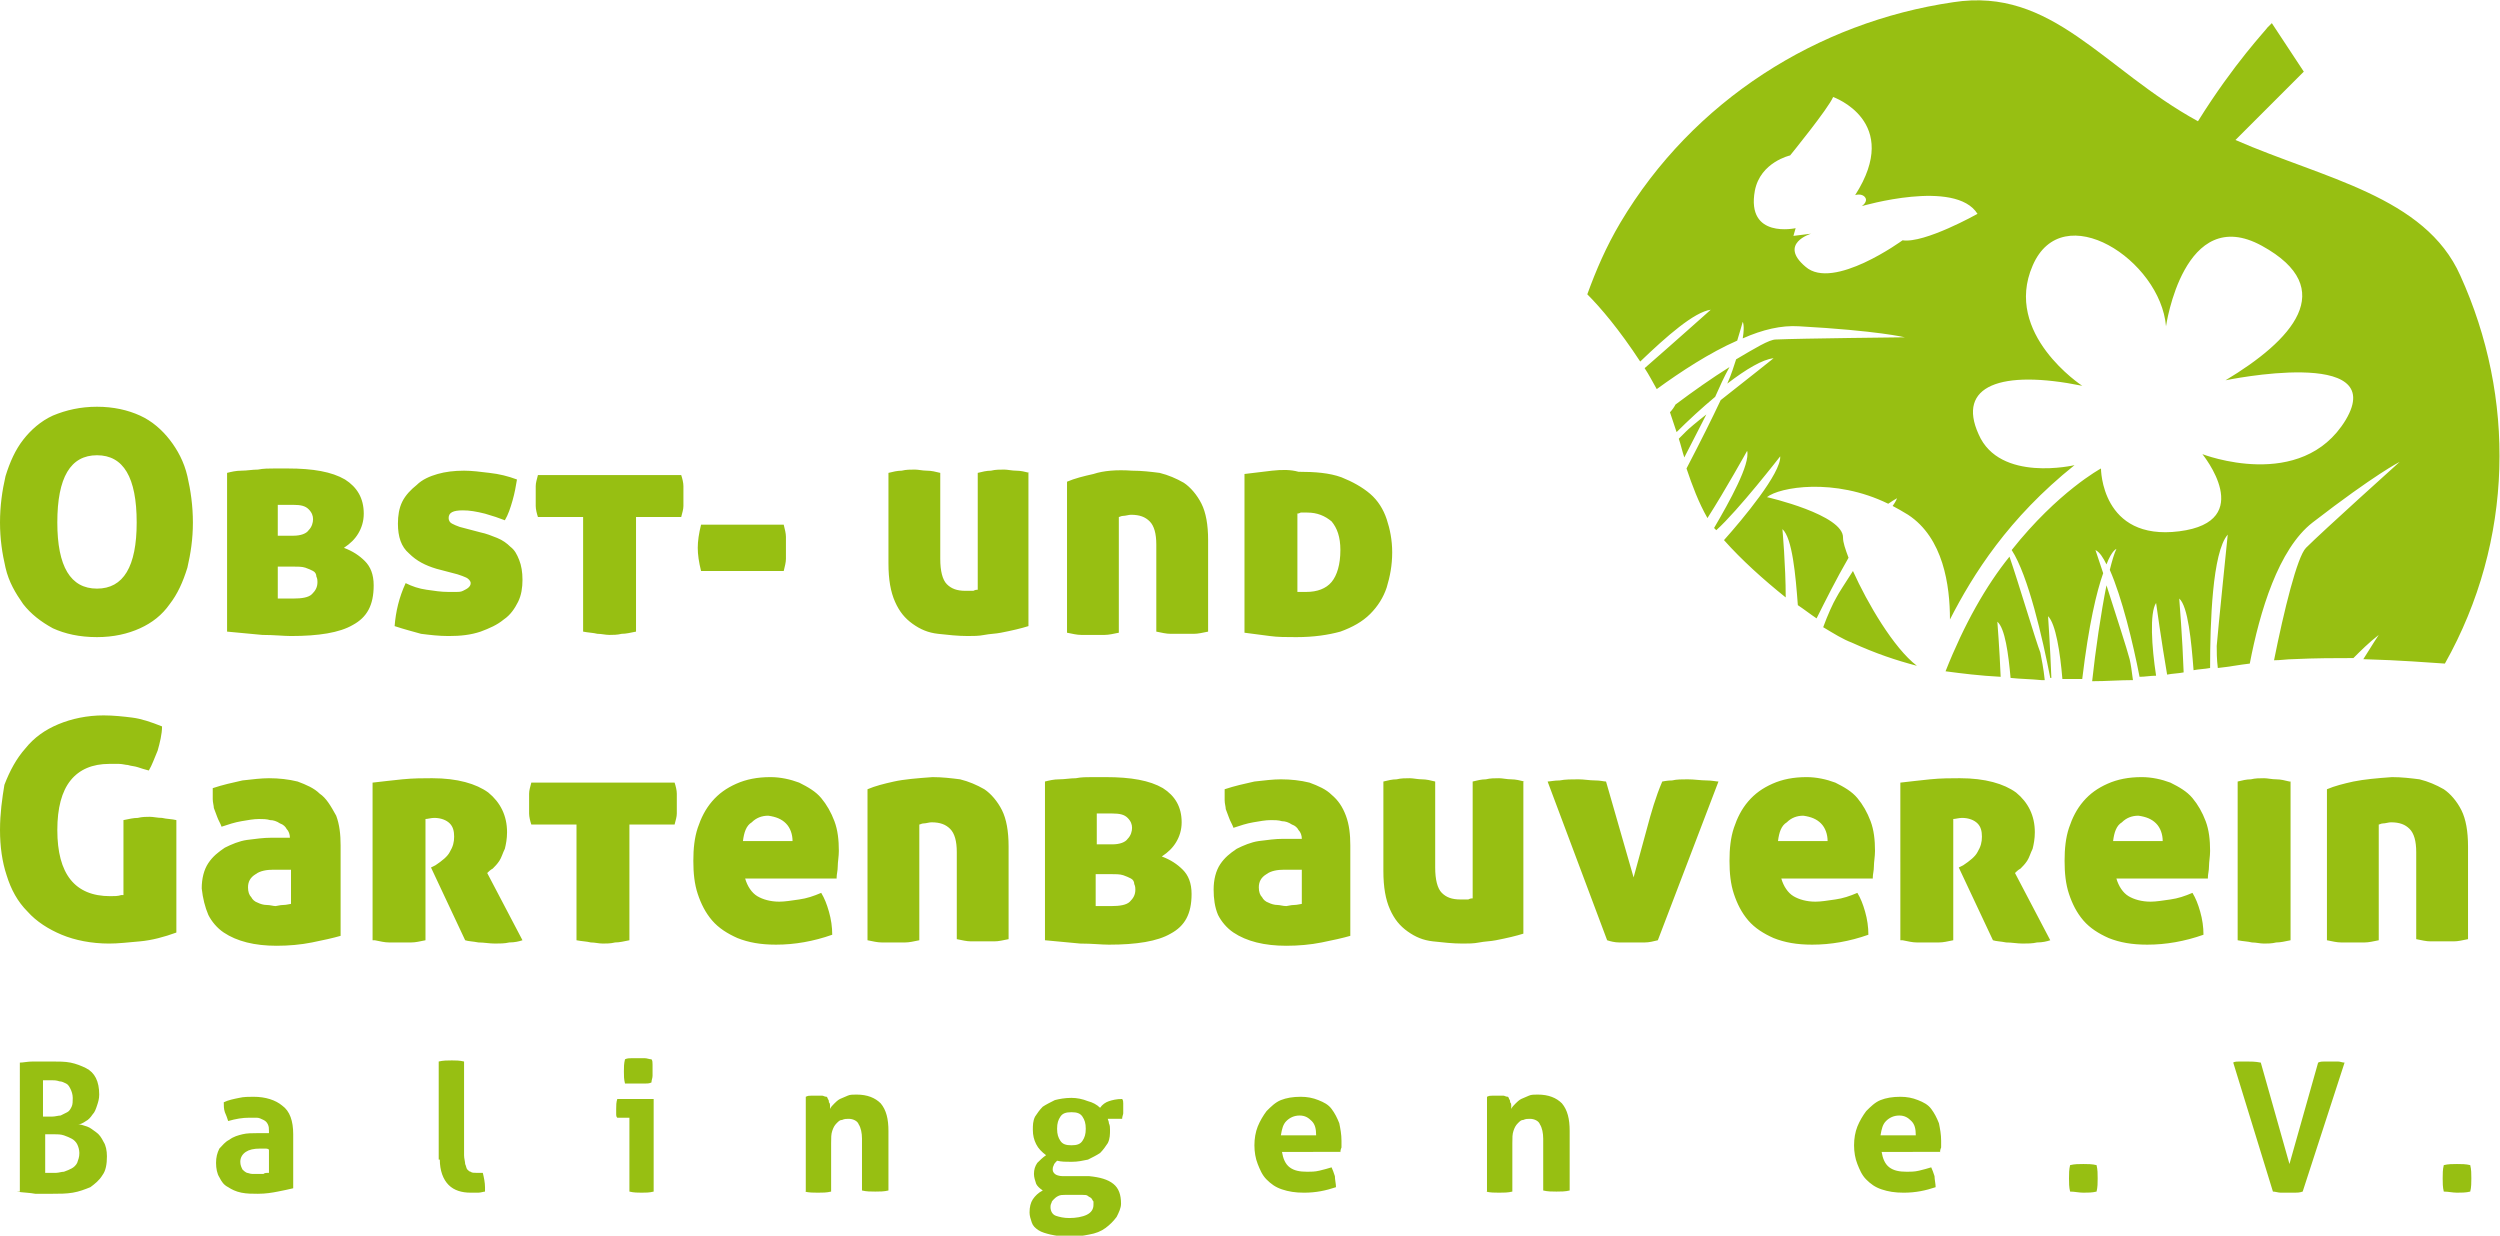 <?xml version="1.0" encoding="utf-8"?>
<!-- Generator: Adobe Illustrator 24.1.0, SVG Export Plug-In . SVG Version: 6.00 Build 0)  -->
<svg version="1.1" id="Ebene_1" xmlns="http://www.w3.org/2000/svg" xmlns:xlink="http://www.w3.org/1999/xlink" x="0px" y="0px"
	 viewBox="0 0 226.8 112.1" style="enable-background:new 0 0 226.8 112.1;" xml:space="preserve">
<style type="text/css">
	.st0{fill:#97BF12;}
</style>
<path class="st0" d="M155.6,36c-1.2,1-2.4,2.1-3.5,3.2c-0.2-0.6-0.4-1.2-0.6-1.8c0.2-0.2,0.4-0.5,0.5-0.7c1.6-1.2,3.3-2.4,4.9-3.4
	C156.4,34.2,156,35.1,155.6,36z M153,39.1c-0.2,0.2-0.4,0.4-0.7,0.7c0.2,0.6,0.3,1.1,0.5,1.7c0.6-1.2,1.3-2.5,2-3.9
	C153.9,38.3,153.2,38.9,153,39.1z M221.8,60.2c-1.6-0.1-3.9-0.3-7.4-0.4c0.8-1.3,1.4-2.2,1.4-2.2c-0.9,0.7-1.6,1.4-2.3,2.1
	c-1.6,0-3.4,0-5.5,0.1c-0.5,0-1.1,0.1-1.7,0.1c0.9-4.5,2.1-9.4,2.9-10.2c1.5-1.5,8.5-7.8,8.5-7.8s-2.2,1.1-7.9,5.5
	c-3.1,2.4-4.8,8.1-5.7,12.8c-0.9,0.1-1.9,0.3-2.9,0.4c-0.1-0.8-0.1-1.5-0.1-2c0.1-1.3,1-10.1,1-10.1c-1.4,1.6-1.6,8-1.6,12.1
	c-0.5,0.1-1,0.1-1.5,0.2c-0.2-2.6-0.5-5.8-1.3-6.5c0,0,0.3,3.7,0.4,6.7c-0.5,0.1-1,0.1-1.5,0.2c-0.5-2.9-1-6.5-1-6.5
	c-0.6,0.9-0.4,4,0,6.6c-0.5,0-1,0.1-1.5,0.1c-0.6-3.1-1.6-7.2-2.7-9.7c0.2-0.8,0.4-1.5,0.6-1.9c0,0-0.4,0.1-0.9,1.4
	c-0.3-0.6-0.6-1.1-1-1.3c0,0,0.3,0.9,0.7,2.1c-0.6,1.7-1.3,4.6-1.9,9.6c-0.6,0-1.2,0-1.8,0c-0.2-2.4-0.6-5-1.3-5.7
	c0,0,0.2,2.9,0.3,5.6c0,0-0.1,0-0.1,0c-0.7-3.6-2-9.3-3.5-11.6c4.2-5.3,8.1-7.4,8.1-7.4s0,6.6,7.1,5.7c7.1-0.9,2.1-7,2.1-7
	s9,3.5,13-3.1c4-6.7-10.9-3.6-10.9-3.6c6-3.6,10.4-8.3,3.3-12.2c-7.1-3.9-8.7,7.3-8.7,7.3c-0.5-6-9.4-11.8-12.1-5.5
	c-2.7,6.2,4.5,10.9,4.5,10.9c-7.4-1.5-11.4,0-9.4,4.4c1.9,4.4,8.7,2.8,8.7,2.8c-6,4.8-9.2,9.9-11.3,14c0-3.1-0.6-7.4-3.8-9.5
	c-0.5-0.3-1-0.6-1.4-0.8c0.3-0.4,0.4-0.7,0.4-0.7c-0.2,0.1-0.5,0.3-0.8,0.5c-4.9-2.4-9.9-1.5-11-0.6c0,0,7,1.6,6.9,3.7
	c0,0.4,0.2,1,0.5,1.8c-1.1,1.9-2.1,3.9-2.9,5.5c-0.6-0.4-1.1-0.8-1.7-1.2c-0.2-2.7-0.5-6.1-1.4-6.9c0,0,0.3,3.3,0.3,6.2
	c-2-1.6-4-3.4-5.6-5.2c1.7-1.9,5.2-6.1,5.1-7.6c0,0-3.8,4.9-5.8,6.7c-0.1-0.1-0.1-0.1-0.2-0.2c1.4-2.4,3.3-5.8,3-7
	c0,0-2,3.6-3.6,6.1c0,0,0,0,0,0c-0.8-1.4-1.4-3-1.9-4.5c1.3-2.5,2.3-4.5,3.1-6.2c2.3-1.8,4.8-3.8,4.8-3.8c-1,0.1-2.5,1-4.2,2.3
	c0.4-0.9,0.6-1.6,0.8-2.2c1.7-1,3-1.8,3.6-1.8c2.2-0.1,11.7-0.2,11.7-0.2s-2.4-0.6-9.6-1c-1.6-0.1-3.3,0.3-5.1,1.1
	c0.2-1.2,0-1.5,0-1.5c-0.1,0.4-0.3,1-0.5,1.7c-2.5,1.1-5.1,2.8-7.3,4.4c-0.4-0.7-0.7-1.3-1.1-1.9c2.3-2,6-5.3,6-5.3
	c-1.5,0.2-4,2.4-6.4,4.7c-1.9-2.9-3.6-4.9-4.8-6.1c0.8-2.2,1.7-4.3,3-6.5C153.6,9.1,164.9,2,177.2,0.2c9-1.4,13.6,6.1,22.2,10.8
	c3.3-5.3,6.2-8.3,6.3-8.5l0.4-0.4l2.9,4.4l-6.2,6.2c8,3.5,17.2,5.1,20.4,12.3C228.2,36,228.1,49,221.8,60.2z M179.4,19.4
	c-2-3.2-10.5-0.7-10.5-0.7s0.6-0.4,0.3-0.8c-0.3-0.4-0.9-0.2-0.9-0.2c4.3-6.7-2-8.9-2-8.9c-0.4,1-3.9,5.3-3.9,5.3s-2.7,0.6-3.2,3.2
	c-0.8,4.4,3.7,3.4,3.7,3.4l-0.2,0.7l1.6-0.2c0,0-3,0.9-0.5,3c2.5,2.2,8.8-2.4,8.8-2.4C174.6,22.1,179.4,19.4,179.4,19.4z
	 M168.1,51.8c-0.7,1.1-1.3,2-1.5,2.4c-0.3,0.5-0.8,1.6-1.2,2.7c1,0.6,1.8,1.1,2.6,1.4c2.2,1,4,1.6,5.9,2.1
	C171.8,58.8,169.4,54.7,168.1,51.8z M182.3,50.5c-2.1,2.6-4.1,6.1-5.8,10.4c1.5,0.2,3.1,0.4,5,0.5c-0.1-2.5-0.3-5-0.3-5
	c0.7,0.6,1,2.9,1.2,5.1c0.9,0.1,1.8,0.1,2.8,0.2c0.1,0,0.2,0,0.3,0c-0.1-1-0.3-2-0.4-2.5C184.7,58.2,183.1,52.8,182.3,50.5z
	 M191.1,53.1c-0.5,2.5-1,5.9-1.3,8.7c1.3,0,2.5-0.1,3.7-0.1c-0.1-0.8-0.2-1.5-0.3-1.9C193,59,191.9,55.6,191.1,53.1z M0.5,51.5
	c0.3,1.3,0.9,2.3,1.6,3.3c0.7,0.9,1.6,1.6,2.7,2.2c1.1,0.5,2.4,0.8,4,0.8c1.5,0,2.8-0.3,3.9-0.8c1.1-0.5,2-1.2,2.7-2.2
	c0.7-0.9,1.2-2,1.6-3.3c0.3-1.3,0.5-2.6,0.5-4.1c0-1.5-0.2-2.9-0.5-4.2c-0.3-1.3-0.9-2.4-1.6-3.3c-0.7-0.9-1.6-1.7-2.7-2.2
	c-1.1-0.5-2.4-0.8-3.9-0.8c-1.5,0-2.8,0.3-4,0.8c-1.1,0.5-2,1.3-2.7,2.2c-0.7,0.9-1.2,2-1.6,3.3C0.2,44.5,0,45.9,0,47.4
	C0,48.9,0.2,50.2,0.5,51.5z M8.8,53.4c-1.2,0-2.1-0.5-2.7-1.5c-0.6-1-0.9-2.5-0.9-4.5c0-4.1,1.2-6.1,3.6-6.1c2.4,0,3.6,2,3.6,6.1
	C12.4,51.4,11.2,53.4,8.8,53.4z M20.6,57.3c1.1,0.1,2.2,0.2,3.2,0.3c1.1,0,1.9,0.1,2.6,0.1c2.5,0,4.4-0.3,5.6-1
	c1.3-0.7,1.9-1.8,1.9-3.6c0-1-0.3-1.7-0.8-2.2c-0.5-0.5-1.1-0.9-1.9-1.2c0.6-0.4,1-0.8,1.3-1.3c0.3-0.5,0.5-1.1,0.5-1.8
	c0-1.4-0.6-2.4-1.7-3.1c-1.2-0.7-2.9-1-5.2-1c-0.4,0-0.8,0-1.2,0c-0.5,0-1,0-1.5,0.1c-0.5,0-1,0.1-1.5,0.1c-0.5,0-0.9,0.1-1.3,0.2
	V57.3z M25.2,45.8c0.2,0,0.4,0,0.7,0c0.3,0,0.5,0,0.7,0c0.7,0,1.1,0.1,1.4,0.4c0.3,0.3,0.4,0.6,0.4,0.9c0,0.3-0.1,0.7-0.4,1
	c-0.2,0.3-0.7,0.5-1.4,0.5h-1.4V45.8z M26.5,51.4c0.5,0,0.9,0,1.2,0.1c0.3,0.1,0.5,0.2,0.7,0.3c0.2,0.1,0.3,0.3,0.3,0.5
	c0.1,0.2,0.1,0.4,0.1,0.5c0,0.5-0.2,0.8-0.5,1.1c-0.3,0.3-0.9,0.4-1.7,0.4c-0.4,0-0.7,0-1,0c-0.2,0-0.4,0-0.4,0v-2.9H26.5z
	 M41.7,47.8c-0.3-0.1-0.5-0.2-0.7-0.3c-0.2-0.1-0.3-0.3-0.3-0.5c0-0.5,0.4-0.7,1.3-0.7c0.6,0,1.2,0.1,2,0.3c0.7,0.2,1.3,0.4,1.8,0.6
	c0.3-0.5,0.5-1.1,0.7-1.8c0.2-0.7,0.3-1.3,0.4-1.9c-0.8-0.3-1.6-0.5-2.5-0.6c-0.8-0.1-1.6-0.2-2.3-0.2c-0.9,0-1.7,0.1-2.4,0.3
	c-0.7,0.2-1.4,0.5-1.9,1c-0.5,0.4-1,0.9-1.3,1.5c-0.3,0.6-0.4,1.3-0.4,2c0,1.2,0.3,2.1,1,2.7c0.7,0.7,1.5,1.1,2.5,1.4l1.9,0.5
	c0.3,0.1,0.6,0.2,0.8,0.3c0.2,0.1,0.4,0.3,0.4,0.5c0,0.2-0.1,0.3-0.2,0.4s-0.3,0.2-0.5,0.3c-0.2,0.1-0.4,0.1-0.6,0.1
	c-0.2,0-0.5,0-0.7,0c-0.7,0-1.3-0.1-2-0.2c-0.7-0.1-1.3-0.3-1.9-0.6c-0.6,1.3-0.9,2.6-1,3.9c0.9,0.3,1.7,0.5,2.4,0.7
	c0.8,0.1,1.6,0.2,2.5,0.2c1.1,0,2-0.1,2.9-0.4c0.8-0.3,1.5-0.6,2.1-1.1c0.6-0.4,1-1,1.3-1.6c0.3-0.6,0.4-1.3,0.4-2
	c0-0.7-0.1-1.3-0.3-1.8c-0.2-0.5-0.4-0.9-0.8-1.2c-0.3-0.3-0.7-0.6-1.2-0.8c-0.5-0.2-1-0.4-1.5-0.5L41.7,47.8z M52.9,57.3
	c0.5,0.1,0.9,0.1,1.3,0.2c0.4,0,0.7,0.1,1.1,0.1c0.3,0,0.7,0,1.1-0.1c0.4,0,0.8-0.1,1.3-0.2V46.9h4.1c0.1-0.4,0.2-0.7,0.2-1
	c0-0.3,0-0.6,0-0.9c0-0.3,0-0.6,0-0.9c0-0.3-0.1-0.7-0.2-1h-13c-0.1,0.4-0.2,0.7-0.2,1c0,0.3,0,0.6,0,0.9c0,0.3,0,0.6,0,0.9
	c0,0.3,0.1,0.7,0.2,1h4.1V57.3z M63.6,51.8h7.5c0.1-0.4,0.2-0.8,0.2-1.1c0-0.4,0-0.7,0-1c0-0.3,0-0.6,0-1c0-0.3-0.1-0.7-0.2-1.1
	h-7.5c-0.2,0.8-0.3,1.5-0.3,2.1C63.3,50.3,63.4,51,63.6,51.8z M93.4,42.9c-0.4-0.1-0.8-0.2-1.2-0.2c-0.4,0-0.8-0.1-1.1-0.1
	c-0.4,0-0.8,0-1.2,0.1c-0.4,0-0.8,0.1-1.2,0.2v10.6c-0.1,0-0.2,0-0.4,0.1c-0.2,0-0.4,0-0.7,0c-0.8,0-1.3-0.2-1.7-0.6
	c-0.4-0.4-0.6-1.2-0.6-2.3v-7.8c-0.4-0.1-0.8-0.2-1.2-0.2c-0.4,0-0.8-0.1-1.1-0.1c-0.4,0-0.8,0-1.2,0.1c-0.4,0-0.8,0.1-1.2,0.2v8.2
	c0,1.5,0.2,2.6,0.6,3.5c0.4,0.9,0.9,1.5,1.6,2c0.7,0.5,1.4,0.8,2.3,0.9c0.9,0.1,1.8,0.2,2.7,0.2c0.5,0,1,0,1.5-0.1
	c0.5-0.1,1-0.1,1.5-0.2c0.5-0.1,1-0.2,1.4-0.3c0.4-0.1,0.8-0.2,1.1-0.3V42.9z M99.2,43c-0.9,0.2-1.7,0.4-2.4,0.7v13.7
	c0.5,0.1,0.9,0.2,1.3,0.2c0.4,0,0.7,0,1.1,0c0.3,0,0.6,0,1,0c0.4,0,0.8-0.1,1.3-0.2V46.9c0.1,0,0.2-0.1,0.4-0.1
	c0.2,0,0.5-0.1,0.7-0.1c0.8,0,1.3,0.2,1.7,0.6c0.4,0.4,0.6,1.1,0.6,2.1v7.9c0.5,0.1,0.9,0.2,1.3,0.2c0.4,0,0.7,0,1.1,0
	c0.3,0,0.6,0,1,0c0.4,0,0.8-0.1,1.3-0.2V49c0-1.4-0.2-2.5-0.6-3.3c-0.4-0.8-1-1.5-1.6-1.9c-0.7-0.4-1.4-0.7-2.2-0.9
	c-0.8-0.1-1.6-0.2-2.5-0.2C101.3,42.6,100.1,42.7,99.2,43z M115.4,42.7c-0.9,0.1-1.7,0.2-2.5,0.3v14.4c0.8,0.1,1.5,0.2,2.3,0.3
	c0.7,0.1,1.5,0.1,2.4,0.1c1.6,0,2.9-0.2,4-0.5c1.1-0.4,2-0.9,2.7-1.6c0.7-0.7,1.2-1.5,1.5-2.4c0.3-1,0.5-2,0.5-3.2
	c0-1.1-0.2-2.1-0.5-3c-0.3-0.9-0.8-1.7-1.5-2.3c-0.7-0.6-1.6-1.1-2.6-1.5c-1.1-0.4-2.4-0.5-3.9-0.5
	C117.1,42.6,116.3,42.6,115.4,42.7z M117.6,46.6c0.1,0,0.2,0,0.4-0.1c0.2,0,0.4,0,0.6,0c0.9,0,1.6,0.3,2.2,0.8
	c0.5,0.6,0.8,1.4,0.8,2.6c0,1.3-0.3,2.3-0.8,2.9c-0.5,0.6-1.3,0.9-2.3,0.9c-0.2,0-0.4,0-0.5,0c-0.1,0-0.2,0-0.3,0V46.6z M11,81.2
	c-0.3,0.1-0.6,0.1-1,0.1c-1.6,0-2.8-0.5-3.6-1.5c-0.8-1-1.2-2.5-1.2-4.5c0-2,0.4-3.5,1.2-4.5c0.8-1,2-1.5,3.5-1.5c0.3,0,0.6,0,0.9,0
	c0.3,0,0.6,0.1,0.8,0.1c0.3,0.1,0.6,0.1,0.9,0.2c0.3,0.1,0.6,0.2,1,0.3c0.3-0.5,0.5-1.1,0.8-1.8c0.2-0.7,0.4-1.5,0.4-2.2
	c-1-0.4-1.9-0.7-2.7-0.8c-0.8-0.1-1.7-0.2-2.6-0.2c-1.5,0-2.9,0.3-4.1,0.8c-1.2,0.5-2.2,1.2-3,2.2c-0.8,0.9-1.4,2-1.9,3.3
	C0.2,72.4,0,73.8,0,75.3c0,1.5,0.2,2.9,0.6,4.1c0.4,1.3,1,2.4,1.9,3.3c0.8,0.9,1.9,1.6,3.1,2.1c1.2,0.5,2.7,0.8,4.3,0.8
	c0.8,0,1.7-0.1,2.8-0.2c1.1-0.1,2.2-0.4,3.3-0.8V74.4c-0.4-0.1-0.9-0.1-1.3-0.2c-0.4,0-0.8-0.1-1.1-0.1c-0.3,0-0.7,0-1.1,0.1
	c-0.4,0-0.8,0.1-1.3,0.2V81.2z M18.9,83c0.3,0.6,0.8,1.2,1.4,1.6c0.6,0.4,1.3,0.7,2.1,0.9c0.8,0.2,1.7,0.3,2.7,0.3
	c1.1,0,2.2-0.1,3.2-0.3c1-0.2,1.9-0.4,2.6-0.6v-8.2c0-1-0.1-1.9-0.4-2.7C30,73.1,29.6,72.4,29,72c-0.5-0.5-1.2-0.8-2-1.1
	c-0.8-0.2-1.7-0.3-2.6-0.3c-0.7,0-1.5,0.1-2.4,0.2c-0.9,0.2-1.8,0.4-2.7,0.7c0,0.4,0,0.7,0,1c0,0.3,0.1,0.6,0.1,0.8
	c0.1,0.3,0.2,0.5,0.3,0.8c0.1,0.3,0.3,0.6,0.4,0.9c0.6-0.2,1.2-0.4,1.8-0.5c0.6-0.1,1.1-0.2,1.6-0.2c0.3,0,0.7,0,1,0.1
	c0.3,0,0.6,0.1,0.9,0.3c0.3,0.1,0.5,0.3,0.6,0.5c0.2,0.2,0.3,0.5,0.3,0.8h-1.7c-0.7,0-1.4,0.1-2.2,0.2c-0.7,0.1-1.4,0.4-2,0.7
	c-0.6,0.4-1.1,0.8-1.5,1.4c-0.4,0.6-0.6,1.4-0.6,2.3C18.4,81.5,18.6,82.3,18.9,83z M24.2,82.1c-0.3,0-0.6-0.1-0.8-0.2
	c-0.3-0.1-0.5-0.3-0.6-0.5c-0.2-0.2-0.3-0.5-0.3-0.9c0-0.5,0.2-0.9,0.7-1.2c0.4-0.3,1-0.4,1.6-0.4h1.6V82c-0.1,0-0.4,0.1-0.7,0.1
	c-0.3,0-0.6,0.1-0.7,0.1C24.8,82.2,24.5,82.1,24.2,82.1z M34,85.3c0.5,0.1,0.9,0.2,1.3,0.2c0.4,0,0.7,0,1,0c0.3,0,0.6,0,1,0
	c0.4,0,0.8-0.1,1.3-0.2v-11c0.2,0,0.5-0.1,0.8-0.1c0.6,0,1.1,0.2,1.4,0.5c0.3,0.3,0.4,0.7,0.4,1.2c0,0.5-0.1,0.9-0.4,1.4
	c-0.2,0.4-0.7,0.8-1.3,1.2l-0.4,0.2l3.1,6.6c0.3,0.1,0.7,0.1,1.2,0.2c0.5,0,1,0.1,1.5,0.1c0.4,0,0.9,0,1.3-0.1
	c0.5,0,0.9-0.1,1.2-0.2l-3.2-6.1c0.1-0.1,0.3-0.3,0.5-0.4c0.2-0.2,0.4-0.4,0.6-0.7c0.2-0.3,0.3-0.7,0.5-1.1c0.1-0.4,0.2-0.9,0.2-1.5
	c0-1.5-0.6-2.7-1.7-3.6c-1.1-0.8-2.8-1.3-5.1-1.3c-0.8,0-1.7,0-2.7,0.1c-0.9,0.1-1.9,0.2-2.7,0.3V85.3z M52.3,85.3
	c0.5,0.1,0.9,0.1,1.3,0.2c0.4,0,0.7,0.1,1.1,0.1c0.3,0,0.7,0,1.1-0.1c0.4,0,0.8-0.1,1.3-0.2V74.8h4.1c0.1-0.4,0.2-0.7,0.2-1
	c0-0.3,0-0.6,0-0.9c0-0.3,0-0.6,0-0.9c0-0.3-0.1-0.7-0.2-1h-13c-0.1,0.4-0.2,0.7-0.2,1c0,0.3,0,0.6,0,0.9c0,0.3,0,0.6,0,0.9
	c0,0.3,0.1,0.7,0.2,1h4.1V85.3z M75.9,79.6c0-0.3,0.1-0.6,0.1-1c0-0.4,0.1-0.9,0.1-1.4c0-1-0.1-1.9-0.4-2.7
	c-0.3-0.8-0.7-1.5-1.2-2.1c-0.5-0.6-1.2-1-2-1.4c-0.8-0.3-1.7-0.5-2.6-0.5c-1.2,0-2.2,0.2-3.1,0.6c-0.9,0.4-1.6,0.9-2.2,1.6
	c-0.6,0.7-1,1.5-1.3,2.4c-0.3,0.9-0.4,1.9-0.4,3c0,1.1,0.1,2.1,0.4,3s0.7,1.7,1.3,2.4c0.6,0.7,1.4,1.2,2.3,1.6
	c1,0.4,2.1,0.6,3.5,0.6c1.7,0,3.4-0.3,5.1-0.9c0-0.7-0.1-1.4-0.3-2.1c-0.2-0.7-0.4-1.2-0.7-1.7c-0.7,0.3-1.3,0.5-2,0.6
	c-0.7,0.1-1.3,0.2-1.8,0.2c-0.8,0-1.5-0.2-2-0.5c-0.5-0.3-0.9-0.9-1.1-1.6H75.9z M71.3,74.7c0.4,0.4,0.6,1,0.6,1.6h-4.5
	c0.1-0.8,0.3-1.4,0.8-1.7c0.4-0.4,0.9-0.6,1.5-0.6C70.4,74.1,70.9,74.3,71.3,74.7z M81.1,70.9c-0.9,0.2-1.7,0.4-2.4,0.7v13.7
	c0.5,0.1,0.9,0.2,1.3,0.2c0.4,0,0.7,0,1.1,0c0.3,0,0.6,0,1,0c0.4,0,0.8-0.1,1.3-0.2V74.8c0.1,0,0.2-0.1,0.4-0.1
	c0.2,0,0.5-0.1,0.7-0.1c0.8,0,1.3,0.2,1.7,0.6c0.4,0.4,0.6,1.1,0.6,2.1v7.9c0.5,0.1,0.9,0.2,1.3,0.2c0.4,0,0.7,0,1.1,0
	c0.3,0,0.6,0,1,0c0.4,0,0.8-0.1,1.3-0.2v-8.4c0-1.4-0.2-2.5-0.6-3.3c-0.4-0.8-1-1.5-1.6-1.9c-0.7-0.4-1.4-0.7-2.2-0.9
	c-0.8-0.1-1.6-0.2-2.5-0.2C83.2,70.6,82,70.7,81.1,70.9z M94.8,85.3c1.1,0.1,2.2,0.2,3.2,0.3c1.1,0,1.9,0.1,2.6,0.1
	c2.5,0,4.4-0.3,5.6-1c1.3-0.7,1.9-1.8,1.9-3.6c0-1-0.3-1.7-0.8-2.2c-0.5-0.5-1.1-0.9-1.9-1.2c0.6-0.4,1-0.8,1.3-1.3
	c0.3-0.5,0.5-1.1,0.5-1.8c0-1.4-0.6-2.4-1.7-3.1c-1.2-0.7-2.9-1-5.2-1c-0.4,0-0.8,0-1.2,0c-0.5,0-1,0-1.5,0.1c-0.5,0-1,0.1-1.5,0.1
	c-0.5,0-0.9,0.1-1.3,0.2V85.3z M99.5,73.8c0.2,0,0.4,0,0.7,0c0.3,0,0.5,0,0.7,0c0.7,0,1.1,0.1,1.4,0.4s0.4,0.6,0.4,0.9
	c0,0.3-0.1,0.7-0.4,1c-0.2,0.3-0.7,0.5-1.4,0.5h-1.4V73.8z M100.7,79.3c0.5,0,0.9,0,1.2,0.1c0.3,0.1,0.5,0.2,0.7,0.3
	c0.2,0.1,0.3,0.3,0.3,0.5c0.1,0.2,0.1,0.4,0.1,0.5c0,0.5-0.2,0.8-0.5,1.1c-0.3,0.3-0.9,0.4-1.7,0.4c-0.4,0-0.7,0-1,0
	c-0.2,0-0.4,0-0.4,0v-2.9H100.7z M110.5,83c0.3,0.6,0.8,1.2,1.4,1.6c0.6,0.4,1.3,0.7,2.1,0.9c0.8,0.2,1.7,0.3,2.7,0.3
	c1.1,0,2.2-0.1,3.2-0.3c1-0.2,1.9-0.4,2.6-0.6v-8.2c0-1-0.1-1.9-0.4-2.7c-0.3-0.8-0.7-1.4-1.3-1.9c-0.5-0.5-1.2-0.8-2-1.1
	c-0.8-0.2-1.7-0.3-2.6-0.3c-0.7,0-1.5,0.1-2.4,0.2c-0.9,0.2-1.8,0.4-2.7,0.7c0,0.4,0,0.7,0,1c0,0.3,0.1,0.6,0.1,0.8
	c0.1,0.3,0.2,0.5,0.3,0.8c0.1,0.3,0.3,0.6,0.4,0.9c0.6-0.2,1.2-0.4,1.8-0.5c0.6-0.1,1.1-0.2,1.6-0.2c0.3,0,0.7,0,1,0.1
	c0.3,0,0.6,0.1,0.9,0.3c0.3,0.1,0.5,0.3,0.6,0.5c0.2,0.2,0.3,0.5,0.3,0.8h-1.7c-0.7,0-1.4,0.1-2.2,0.2c-0.7,0.1-1.4,0.4-2,0.7
	c-0.6,0.4-1.1,0.8-1.5,1.4c-0.4,0.6-0.6,1.4-0.6,2.3C110.1,81.5,110.2,82.3,110.5,83z M115.9,82.1c-0.3,0-0.6-0.1-0.8-0.2
	c-0.3-0.1-0.5-0.3-0.6-0.5c-0.2-0.2-0.3-0.5-0.3-0.9c0-0.5,0.2-0.9,0.7-1.2c0.4-0.3,1-0.4,1.6-0.4h1.6V82c-0.1,0-0.4,0.1-0.7,0.1
	c-0.3,0-0.6,0.1-0.7,0.1C116.4,82.2,116.1,82.1,115.9,82.1z M138.3,70.9c-0.4-0.1-0.8-0.2-1.2-0.2c-0.4,0-0.8-0.1-1.1-0.1
	c-0.4,0-0.8,0-1.2,0.1c-0.4,0-0.8,0.1-1.2,0.2v10.6c-0.1,0-0.2,0-0.4,0.1c-0.2,0-0.4,0-0.7,0c-0.8,0-1.3-0.2-1.7-0.6
	c-0.4-0.4-0.6-1.2-0.6-2.3v-7.8c-0.4-0.1-0.8-0.2-1.2-0.2c-0.4,0-0.8-0.1-1.1-0.1c-0.4,0-0.8,0-1.2,0.1c-0.4,0-0.8,0.1-1.2,0.2V79
	c0,1.5,0.2,2.6,0.6,3.5c0.4,0.9,0.9,1.5,1.6,2c0.7,0.5,1.4,0.8,2.3,0.9c0.9,0.1,1.8,0.2,2.7,0.2c0.5,0,1,0,1.5-0.1
	c0.5-0.1,1-0.1,1.5-0.2c0.5-0.1,1-0.2,1.4-0.3c0.4-0.1,0.8-0.2,1.1-0.3V70.9z M149.4,75.2c-0.4,1.5-0.8,2.9-1.2,4.4l-2.5-8.7
	c-0.2,0-0.5-0.1-1-0.1c-0.5,0-1-0.1-1.5-0.1c-0.6,0-1.2,0-1.7,0.1c-0.5,0-0.9,0.1-1.1,0.1l5.4,14.4c0.3,0.1,0.7,0.2,1.1,0.2
	c0.4,0,0.8,0,1.1,0c0.4,0,0.8,0,1.2,0c0.4,0,0.8-0.1,1.2-0.2l5.5-14.4c-0.2,0-0.6-0.1-1.1-0.1c-0.5,0-1.1-0.1-1.7-0.1
	c-0.5,0-1,0-1.4,0.1c-0.5,0-0.8,0.1-0.9,0.1C150.2,72.3,149.8,73.7,149.4,75.2z M169.9,79.6c0-0.3,0.1-0.6,0.1-1
	c0-0.4,0.1-0.9,0.1-1.4c0-1-0.1-1.9-0.4-2.7c-0.3-0.8-0.7-1.5-1.2-2.1c-0.5-0.6-1.2-1-2-1.4c-0.8-0.3-1.7-0.5-2.6-0.5
	c-1.2,0-2.2,0.2-3.1,0.6c-0.9,0.4-1.6,0.9-2.2,1.6c-0.6,0.7-1,1.5-1.3,2.4c-0.3,0.9-0.4,1.9-0.4,3c0,1.1,0.1,2.1,0.4,3
	c0.3,0.9,0.7,1.7,1.3,2.4c0.6,0.7,1.4,1.2,2.3,1.6c1,0.4,2.1,0.6,3.5,0.6c1.7,0,3.4-0.3,5.1-0.9c0-0.7-0.1-1.4-0.3-2.1
	c-0.2-0.7-0.4-1.2-0.7-1.7c-0.7,0.3-1.3,0.5-2,0.6c-0.7,0.1-1.3,0.2-1.8,0.2c-0.8,0-1.5-0.2-2-0.5c-0.5-0.3-0.9-0.9-1.1-1.6H169.9z
	 M165.2,74.7c0.4,0.4,0.6,1,0.6,1.6h-4.5c0.1-0.8,0.3-1.4,0.8-1.7c0.4-0.4,0.9-0.6,1.5-0.6C164.3,74.1,164.8,74.3,165.2,74.7z
	 M172.6,85.3c0.5,0.1,0.9,0.2,1.3,0.2c0.4,0,0.7,0,1,0c0.3,0,0.6,0,1,0c0.4,0,0.8-0.1,1.3-0.2v-11c0.2,0,0.5-0.1,0.8-0.1
	c0.6,0,1.1,0.2,1.4,0.5c0.3,0.3,0.4,0.7,0.4,1.2c0,0.5-0.1,0.9-0.4,1.4c-0.2,0.4-0.7,0.8-1.3,1.2l-0.4,0.2l3.1,6.6
	c0.3,0.1,0.7,0.1,1.2,0.2c0.5,0,1,0.1,1.5,0.1c0.4,0,0.9,0,1.3-0.1c0.5,0,0.9-0.1,1.2-0.2l-3.2-6.1c0.1-0.1,0.3-0.3,0.5-0.4
	c0.2-0.2,0.4-0.4,0.6-0.7c0.2-0.3,0.3-0.7,0.5-1.1c0.1-0.4,0.2-0.9,0.2-1.5c0-1.5-0.6-2.7-1.7-3.6c-1.1-0.8-2.8-1.3-5.1-1.3
	c-0.8,0-1.7,0-2.7,0.1c-0.9,0.1-1.9,0.2-2.7,0.3V85.3z M200.3,79.6c0-0.3,0.1-0.6,0.1-1c0-0.4,0.1-0.9,0.1-1.4c0-1-0.1-1.9-0.4-2.7
	c-0.3-0.8-0.7-1.5-1.2-2.1c-0.5-0.6-1.2-1-2-1.4c-0.8-0.3-1.7-0.5-2.6-0.5c-1.2,0-2.2,0.2-3.1,0.6c-0.9,0.4-1.6,0.9-2.2,1.6
	c-0.6,0.7-1,1.5-1.3,2.4c-0.3,0.9-0.4,1.9-0.4,3c0,1.1,0.1,2.1,0.4,3c0.3,0.9,0.7,1.7,1.3,2.4c0.6,0.7,1.4,1.2,2.3,1.6
	c1,0.4,2.1,0.6,3.5,0.6c1.7,0,3.4-0.3,5.1-0.9c0-0.7-0.1-1.4-0.3-2.1c-0.2-0.7-0.4-1.2-0.7-1.7c-0.7,0.3-1.3,0.5-2,0.6
	c-0.7,0.1-1.3,0.2-1.8,0.2c-0.8,0-1.5-0.2-2-0.5c-0.5-0.3-0.9-0.9-1.1-1.6H200.3z M195.6,74.7c0.4,0.4,0.6,1,0.6,1.6h-4.5
	c0.1-0.8,0.3-1.4,0.8-1.7c0.4-0.4,0.9-0.6,1.5-0.6C194.7,74.1,195.2,74.3,195.6,74.7z M207.7,70.9c-0.4-0.1-0.8-0.2-1.2-0.2
	c-0.4,0-0.8-0.1-1.1-0.1c-0.4,0-0.8,0-1.2,0.1c-0.4,0-0.8,0.1-1.2,0.2v14.4c0.5,0.1,0.9,0.1,1.3,0.2c0.4,0,0.7,0.1,1.1,0.1
	c0.3,0,0.7,0,1.1-0.1c0.4,0,0.8-0.1,1.3-0.2V70.9z M213.5,70.9c-0.9,0.2-1.7,0.4-2.4,0.7v13.7c0.5,0.1,0.9,0.2,1.3,0.2
	c0.4,0,0.7,0,1.1,0c0.3,0,0.6,0,1,0c0.4,0,0.8-0.1,1.3-0.2V74.8c0.1,0,0.2-0.1,0.4-0.1c0.2,0,0.5-0.1,0.7-0.1c0.8,0,1.3,0.2,1.7,0.6
	c0.4,0.4,0.6,1.1,0.6,2.1v7.9c0.5,0.1,0.9,0.2,1.3,0.2c0.4,0,0.7,0,1.1,0c0.3,0,0.6,0,1,0c0.4,0,0.8-0.1,1.3-0.2v-8.4
	c0-1.4-0.2-2.5-0.6-3.3c-0.4-0.8-1-1.5-1.6-1.9c-0.7-0.4-1.4-0.7-2.2-0.9c-0.8-0.1-1.6-0.2-2.5-0.2
	C215.6,70.6,214.5,70.7,213.5,70.9z M1.5,108.1c0.6,0.1,1.2,0.1,1.7,0.2c0.5,0,1,0,1.5,0c0.7,0,1.3,0,1.9-0.1
	c0.6-0.1,1.1-0.3,1.6-0.5c0.4-0.3,0.8-0.6,1.1-1.1c0.3-0.4,0.4-1,0.4-1.7c0-0.5-0.1-1-0.3-1.3c-0.2-0.4-0.4-0.7-0.7-0.9
	c-0.3-0.2-0.5-0.4-0.8-0.5c-0.3-0.1-0.6-0.2-0.8-0.2c0.2,0,0.4-0.1,0.7-0.3c0.2-0.1,0.4-0.3,0.6-0.6c0.2-0.2,0.3-0.5,0.4-0.8
	c0.1-0.3,0.2-0.6,0.2-1c0-0.6-0.1-1.1-0.3-1.5c-0.2-0.4-0.5-0.7-0.9-0.9c-0.4-0.2-0.9-0.4-1.4-0.5c-0.5-0.1-1.1-0.1-1.7-0.1
	c-0.7,0-1.3,0-1.7,0c-0.5,0-0.9,0.1-1.2,0.1V108.1z M3.9,101.1V98c0.2,0,0.5,0,0.8,0c0.2,0,0.4,0,0.7,0.1c0.2,0,0.4,0.1,0.6,0.2
	c0.2,0.1,0.3,0.3,0.4,0.5c0.1,0.2,0.2,0.5,0.2,0.8c0,0.3,0,0.6-0.1,0.8c-0.1,0.2-0.2,0.4-0.4,0.5c-0.2,0.1-0.4,0.2-0.6,0.3
	c-0.2,0-0.5,0.1-0.8,0.1H3.9z M3.9,102.9h1c0.3,0,0.6,0,0.9,0.1c0.3,0.1,0.5,0.2,0.7,0.3c0.2,0.1,0.4,0.3,0.5,0.5
	c0.1,0.2,0.2,0.5,0.2,0.8c0,0.4-0.1,0.6-0.2,0.9c-0.1,0.2-0.3,0.4-0.5,0.5c-0.2,0.1-0.4,0.2-0.7,0.3c-0.2,0-0.5,0.1-0.7,0.1
	c-0.2,0-0.3,0-0.5,0c-0.2,0-0.4,0-0.5,0V102.9z M24.3,102.8c-0.4,0-0.7,0-1,0c-0.4,0-0.9,0-1.3,0.1c-0.4,0.1-0.8,0.2-1.2,0.5
	c-0.4,0.2-0.6,0.5-0.9,0.8c-0.2,0.4-0.3,0.8-0.3,1.3s0.1,1,0.3,1.3c0.2,0.4,0.4,0.7,0.8,0.9c0.3,0.2,0.7,0.4,1.2,0.5
	c0.5,0.1,1,0.1,1.5,0.1c0.7,0,1.3-0.1,1.8-0.2c0.5-0.1,1-0.2,1.4-0.3v-4.9c0-1.2-0.3-2.1-1-2.6c-0.6-0.5-1.5-0.8-2.6-0.8
	c-0.4,0-0.9,0-1.3,0.1c-0.5,0.1-1,0.2-1.4,0.4c0,0.3,0,0.6,0.1,0.9c0.1,0.2,0.2,0.5,0.3,0.8c0.7-0.2,1.3-0.3,1.9-0.3
	c0.3,0,0.5,0,0.7,0c0.2,0,0.4,0.1,0.6,0.2c0.2,0.1,0.3,0.2,0.4,0.4c0.1,0.2,0.1,0.4,0.1,0.6V102.8z M24.3,106.4
	c-0.1,0-0.3,0-0.4,0.1c-0.2,0-0.3,0-0.5,0c-0.1,0-0.3,0-0.5,0c-0.2,0-0.4-0.1-0.5-0.1c-0.2-0.1-0.3-0.2-0.4-0.3
	c-0.1-0.2-0.2-0.4-0.2-0.7c0-0.4,0.2-0.7,0.5-0.9c0.3-0.2,0.7-0.3,1.3-0.3c0.1,0,0.3,0,0.4,0c0.2,0,0.3,0,0.4,0.1V106.4z
	 M39.9,105.2c0,1,0.3,1.8,0.8,2.3c0.5,0.5,1.2,0.7,2,0.7c0.2,0,0.4,0,0.7,0c0.2,0,0.5-0.1,0.6-0.1c0-0.1,0-0.2,0-0.2
	c0-0.1,0-0.1,0-0.2c0-0.4-0.1-0.9-0.2-1.3c-0.1,0-0.2,0-0.3,0c-0.1,0-0.2,0-0.3,0c-0.2,0-0.4,0-0.5-0.1c-0.1,0-0.2-0.1-0.3-0.2
	c-0.1-0.1-0.1-0.3-0.2-0.5c0-0.2-0.1-0.5-0.1-0.8v-8.5c-0.4-0.1-0.8-0.1-1.1-0.1c-0.4,0-0.8,0-1.2,0.1V105.2z M57.1,108.1
	c0.4,0.1,0.8,0.1,1.1,0.1c0.4,0,0.7,0,1.1-0.1v-8.4H56c-0.1,0.3-0.1,0.6-0.1,0.9c0,0.1,0,0.3,0,0.4c0,0.2,0,0.3,0.1,0.4h1.1V108.1z
	 M57.3,98.3c0.2,0,0.4,0,0.6,0c0.2,0,0.4,0,0.6,0c0.2,0,0.4,0,0.6-0.1c0-0.2,0.1-0.4,0.1-0.6c0-0.2,0-0.4,0-0.5c0-0.2,0-0.4,0-0.5
	c0-0.2,0-0.4-0.1-0.5c-0.2,0-0.4-0.1-0.6-0.1c-0.2,0-0.4,0-0.6,0c-0.2,0-0.4,0-0.6,0c-0.2,0-0.4,0-0.6,0.1c-0.1,0.4-0.1,0.7-0.1,1.1
	c0,0.4,0,0.7,0.1,1.1C56.9,98.3,57.1,98.3,57.3,98.3z M73,108.1c0.4,0.1,0.8,0.1,1.2,0.1c0.4,0,0.8,0,1.2-0.1v-4.4
	c0-0.5,0-0.8,0.1-1.1c0.1-0.3,0.2-0.5,0.4-0.7c0.2-0.2,0.3-0.3,0.5-0.3c0.2-0.1,0.4-0.1,0.6-0.1c0.4,0,0.8,0.2,0.9,0.5
	c0.2,0.3,0.3,0.8,0.3,1.3v4.7c0.4,0.1,0.8,0.1,1.2,0.1s0.8,0,1.2-0.1v-5.4c0-1.1-0.2-1.9-0.7-2.5c-0.5-0.5-1.2-0.8-2.2-0.8
	c-0.3,0-0.6,0-0.8,0.1c-0.2,0.1-0.5,0.2-0.7,0.3c-0.2,0.1-0.4,0.3-0.5,0.4c-0.2,0.2-0.3,0.3-0.4,0.5c0-0.1,0-0.2,0-0.3
	c0-0.1,0-0.2-0.1-0.3c0-0.1,0-0.2-0.1-0.3c0-0.1-0.1-0.2-0.1-0.2c-0.2,0-0.3-0.1-0.4-0.1c-0.1,0-0.3,0-0.5,0c-0.2,0-0.4,0-0.5,0
	c-0.2,0-0.3,0-0.5,0.1V108.1z M96.4,106.7c-0.3,0-0.6-0.1-0.7-0.2c-0.1-0.1-0.2-0.2-0.2-0.4c0-0.1,0-0.2,0.1-0.4
	c0-0.1,0.2-0.3,0.3-0.4c0.4,0.1,0.8,0.1,1.3,0.1c0.6,0,1-0.1,1.5-0.2c0.4-0.2,0.8-0.4,1.1-0.6c0.3-0.3,0.5-0.6,0.7-0.9
	c0.2-0.4,0.2-0.8,0.2-1.2c0-0.2,0-0.4-0.1-0.6c0-0.2-0.1-0.3-0.1-0.4h1.3c0-0.2,0.1-0.4,0.1-0.5c0-0.2,0-0.3,0-0.5
	c0-0.2,0-0.3,0-0.4c0-0.1,0-0.3-0.1-0.4c-0.5,0-0.9,0.1-1.2,0.2c-0.3,0.1-0.6,0.3-0.8,0.6c-0.3-0.3-0.7-0.5-1.1-0.6
	c-0.5-0.2-1-0.3-1.5-0.3c-0.6,0-1.1,0.1-1.5,0.2c-0.4,0.2-0.8,0.4-1.1,0.6c-0.3,0.3-0.5,0.6-0.7,0.9c-0.2,0.4-0.2,0.8-0.2,1.2
	c0,0.5,0.1,0.9,0.3,1.3c0.2,0.4,0.5,0.7,0.9,1c-0.3,0.2-0.6,0.5-0.8,0.7c-0.2,0.3-0.3,0.6-0.3,1c0,0.3,0.1,0.6,0.2,0.9
	c0.1,0.2,0.3,0.4,0.6,0.6c-0.4,0.2-0.7,0.5-0.9,0.8c-0.2,0.3-0.3,0.7-0.3,1.2c0,0.3,0.1,0.6,0.2,0.9c0.1,0.3,0.3,0.5,0.6,0.7
	c0.3,0.2,0.7,0.3,1.1,0.4c0.5,0.1,1,0.2,1.7,0.2c0.7,0,1.3-0.1,1.8-0.2c0.6-0.1,1.1-0.3,1.5-0.6c0.4-0.3,0.7-0.6,1-1
	c0.2-0.4,0.4-0.8,0.4-1.2c0-0.8-0.2-1.4-0.7-1.8c-0.5-0.4-1.2-0.6-2.2-0.7L96.4,106.7z M98.2,108.4c0.2,0,0.4,0,0.5,0.1
	c0.1,0.1,0.2,0.1,0.3,0.2c0.1,0.1,0.1,0.2,0.2,0.3c0,0.1,0,0.2,0,0.3c0,0.4-0.2,0.7-0.6,0.9c-0.4,0.2-1,0.3-1.6,0.3
	c-0.5,0-0.9-0.1-1.2-0.2s-0.5-0.4-0.5-0.8c0-0.1,0-0.2,0.1-0.4c0-0.1,0.1-0.2,0.2-0.3c0.1-0.1,0.2-0.2,0.4-0.3
	c0.2-0.1,0.4-0.1,0.6-0.1L98.2,108.4z M96.2,103.5c-0.2-0.3-0.3-0.6-0.3-1.1c0-0.5,0.1-0.8,0.3-1.1c0.2-0.3,0.5-0.4,1-0.4
	c0.5,0,0.8,0.1,1,0.4c0.2,0.3,0.3,0.6,0.3,1.1c0,0.5-0.1,0.8-0.3,1.1c-0.2,0.3-0.5,0.4-1,0.4C96.7,103.9,96.4,103.8,96.2,103.5z
	 M121.6,104.6c0-0.1,0-0.3,0.1-0.5c0-0.2,0-0.4,0-0.6c0-0.6-0.1-1.1-0.2-1.6c-0.2-0.5-0.4-0.9-0.7-1.3c-0.3-0.4-0.7-0.6-1.2-0.8
	c-0.5-0.2-1-0.3-1.6-0.3c-0.7,0-1.3,0.1-1.8,0.3c-0.5,0.2-0.9,0.6-1.3,1c-0.3,0.4-0.6,0.9-0.8,1.4c-0.2,0.5-0.3,1.1-0.3,1.7
	c0,0.6,0.1,1.2,0.3,1.7c0.2,0.5,0.4,1,0.8,1.4c0.4,0.4,0.8,0.7,1.4,0.9c0.6,0.2,1.2,0.3,2,0.3c1.1,0,2-0.2,2.9-0.5
	c0-0.3-0.1-0.7-0.1-1c-0.1-0.3-0.2-0.6-0.3-0.8c-0.3,0.1-0.7,0.2-1.1,0.3c-0.4,0.1-0.8,0.1-1.1,0.1c-0.7,0-1.2-0.1-1.6-0.4
	c-0.4-0.3-0.6-0.8-0.7-1.4H121.6z M116.2,103c0.1-0.6,0.2-1,0.5-1.3c0.3-0.3,0.7-0.5,1.2-0.5c0.5,0,0.8,0.2,1.1,0.5
	c0.3,0.3,0.4,0.7,0.4,1.3H116.2z M134.8,108.1c0.4,0.1,0.8,0.1,1.2,0.1c0.4,0,0.8,0,1.2-0.1v-4.4c0-0.5,0-0.8,0.1-1.1
	c0.1-0.3,0.2-0.5,0.4-0.7c0.2-0.2,0.3-0.3,0.5-0.3c0.2-0.1,0.4-0.1,0.6-0.1c0.4,0,0.8,0.2,0.9,0.5c0.2,0.3,0.3,0.8,0.3,1.3v4.7
	c0.4,0.1,0.8,0.1,1.2,0.1c0.4,0,0.8,0,1.2-0.1v-5.4c0-1.1-0.2-1.9-0.7-2.5c-0.5-0.5-1.2-0.8-2.2-0.8c-0.3,0-0.6,0-0.8,0.1
	c-0.2,0.1-0.5,0.2-0.7,0.3c-0.2,0.1-0.4,0.3-0.5,0.4c-0.2,0.2-0.3,0.3-0.4,0.5c0-0.1,0-0.2,0-0.3c0-0.1,0-0.2-0.1-0.3
	c0-0.1,0-0.2-0.1-0.3c0-0.1-0.1-0.2-0.1-0.2c-0.2,0-0.3-0.1-0.4-0.1c-0.1,0-0.3,0-0.5,0c-0.2,0-0.4,0-0.5,0c-0.2,0-0.3,0-0.5,0.1
	V108.1z M176,104.6c0-0.1,0-0.3,0.1-0.5c0-0.2,0-0.4,0-0.6c0-0.6-0.1-1.1-0.2-1.6c-0.2-0.5-0.4-0.9-0.7-1.3
	c-0.3-0.4-0.7-0.6-1.2-0.8c-0.5-0.2-1-0.3-1.6-0.3c-0.7,0-1.3,0.1-1.8,0.3c-0.5,0.2-0.9,0.6-1.3,1c-0.3,0.4-0.6,0.9-0.8,1.4
	c-0.2,0.5-0.3,1.1-0.3,1.7c0,0.6,0.1,1.2,0.3,1.7c0.2,0.5,0.4,1,0.8,1.4c0.4,0.4,0.8,0.7,1.4,0.9c0.6,0.2,1.2,0.3,2,0.3
	c1.1,0,2-0.2,2.9-0.5c0-0.3-0.1-0.7-0.1-1c-0.1-0.3-0.2-0.6-0.3-0.8c-0.3,0.1-0.7,0.2-1.1,0.3c-0.4,0.1-0.8,0.1-1.1,0.1
	c-0.7,0-1.2-0.1-1.6-0.4c-0.4-0.3-0.6-0.8-0.7-1.4H176z M170.6,103c0.1-0.6,0.2-1,0.5-1.3c0.3-0.3,0.7-0.5,1.2-0.5
	c0.5,0,0.8,0.2,1.1,0.5c0.3,0.3,0.4,0.7,0.4,1.3H170.6z M189,108.2c0.4,0,0.8,0,1.2-0.1c0.1-0.4,0.1-0.8,0.1-1.2
	c0-0.4,0-0.8-0.1-1.2c-0.4-0.1-0.8-0.1-1.2-0.1c-0.4,0-0.8,0-1.2,0.1c-0.1,0.4-0.1,0.8-0.1,1.2c0,0.4,0,0.8,0.1,1.2
	C188.2,108.1,188.6,108.2,189,108.2z M206.2,108.1c0.2,0,0.5,0.1,0.7,0.1c0.2,0,0.4,0,0.6,0c0.2,0,0.5,0,0.7,0c0.2,0,0.4,0,0.7-0.1
	l3.8-11.7c-0.2,0-0.4-0.1-0.6-0.1c-0.2,0-0.4,0-0.6,0c-0.2,0-0.4,0-0.6,0c-0.2,0-0.4,0-0.6,0.1l-2.6,9.2l-2.6-9.2
	c-0.5-0.1-0.9-0.1-1.3-0.1c-0.2,0-0.4,0-0.6,0c-0.2,0-0.5,0-0.6,0.1L206.2,108.1z M222.9,108.2c0.4,0,0.8,0,1.2-0.1
	c0.1-0.4,0.1-0.8,0.1-1.2c0-0.4,0-0.8-0.1-1.2c-0.4-0.1-0.8-0.1-1.2-0.1c-0.4,0-0.8,0-1.2,0.1c-0.1,0.4-0.1,0.8-0.1,1.2
	c0,0.4,0,0.8,0.1,1.2C222.1,108.1,222.5,108.2,222.9,108.2z"/>
</svg>
